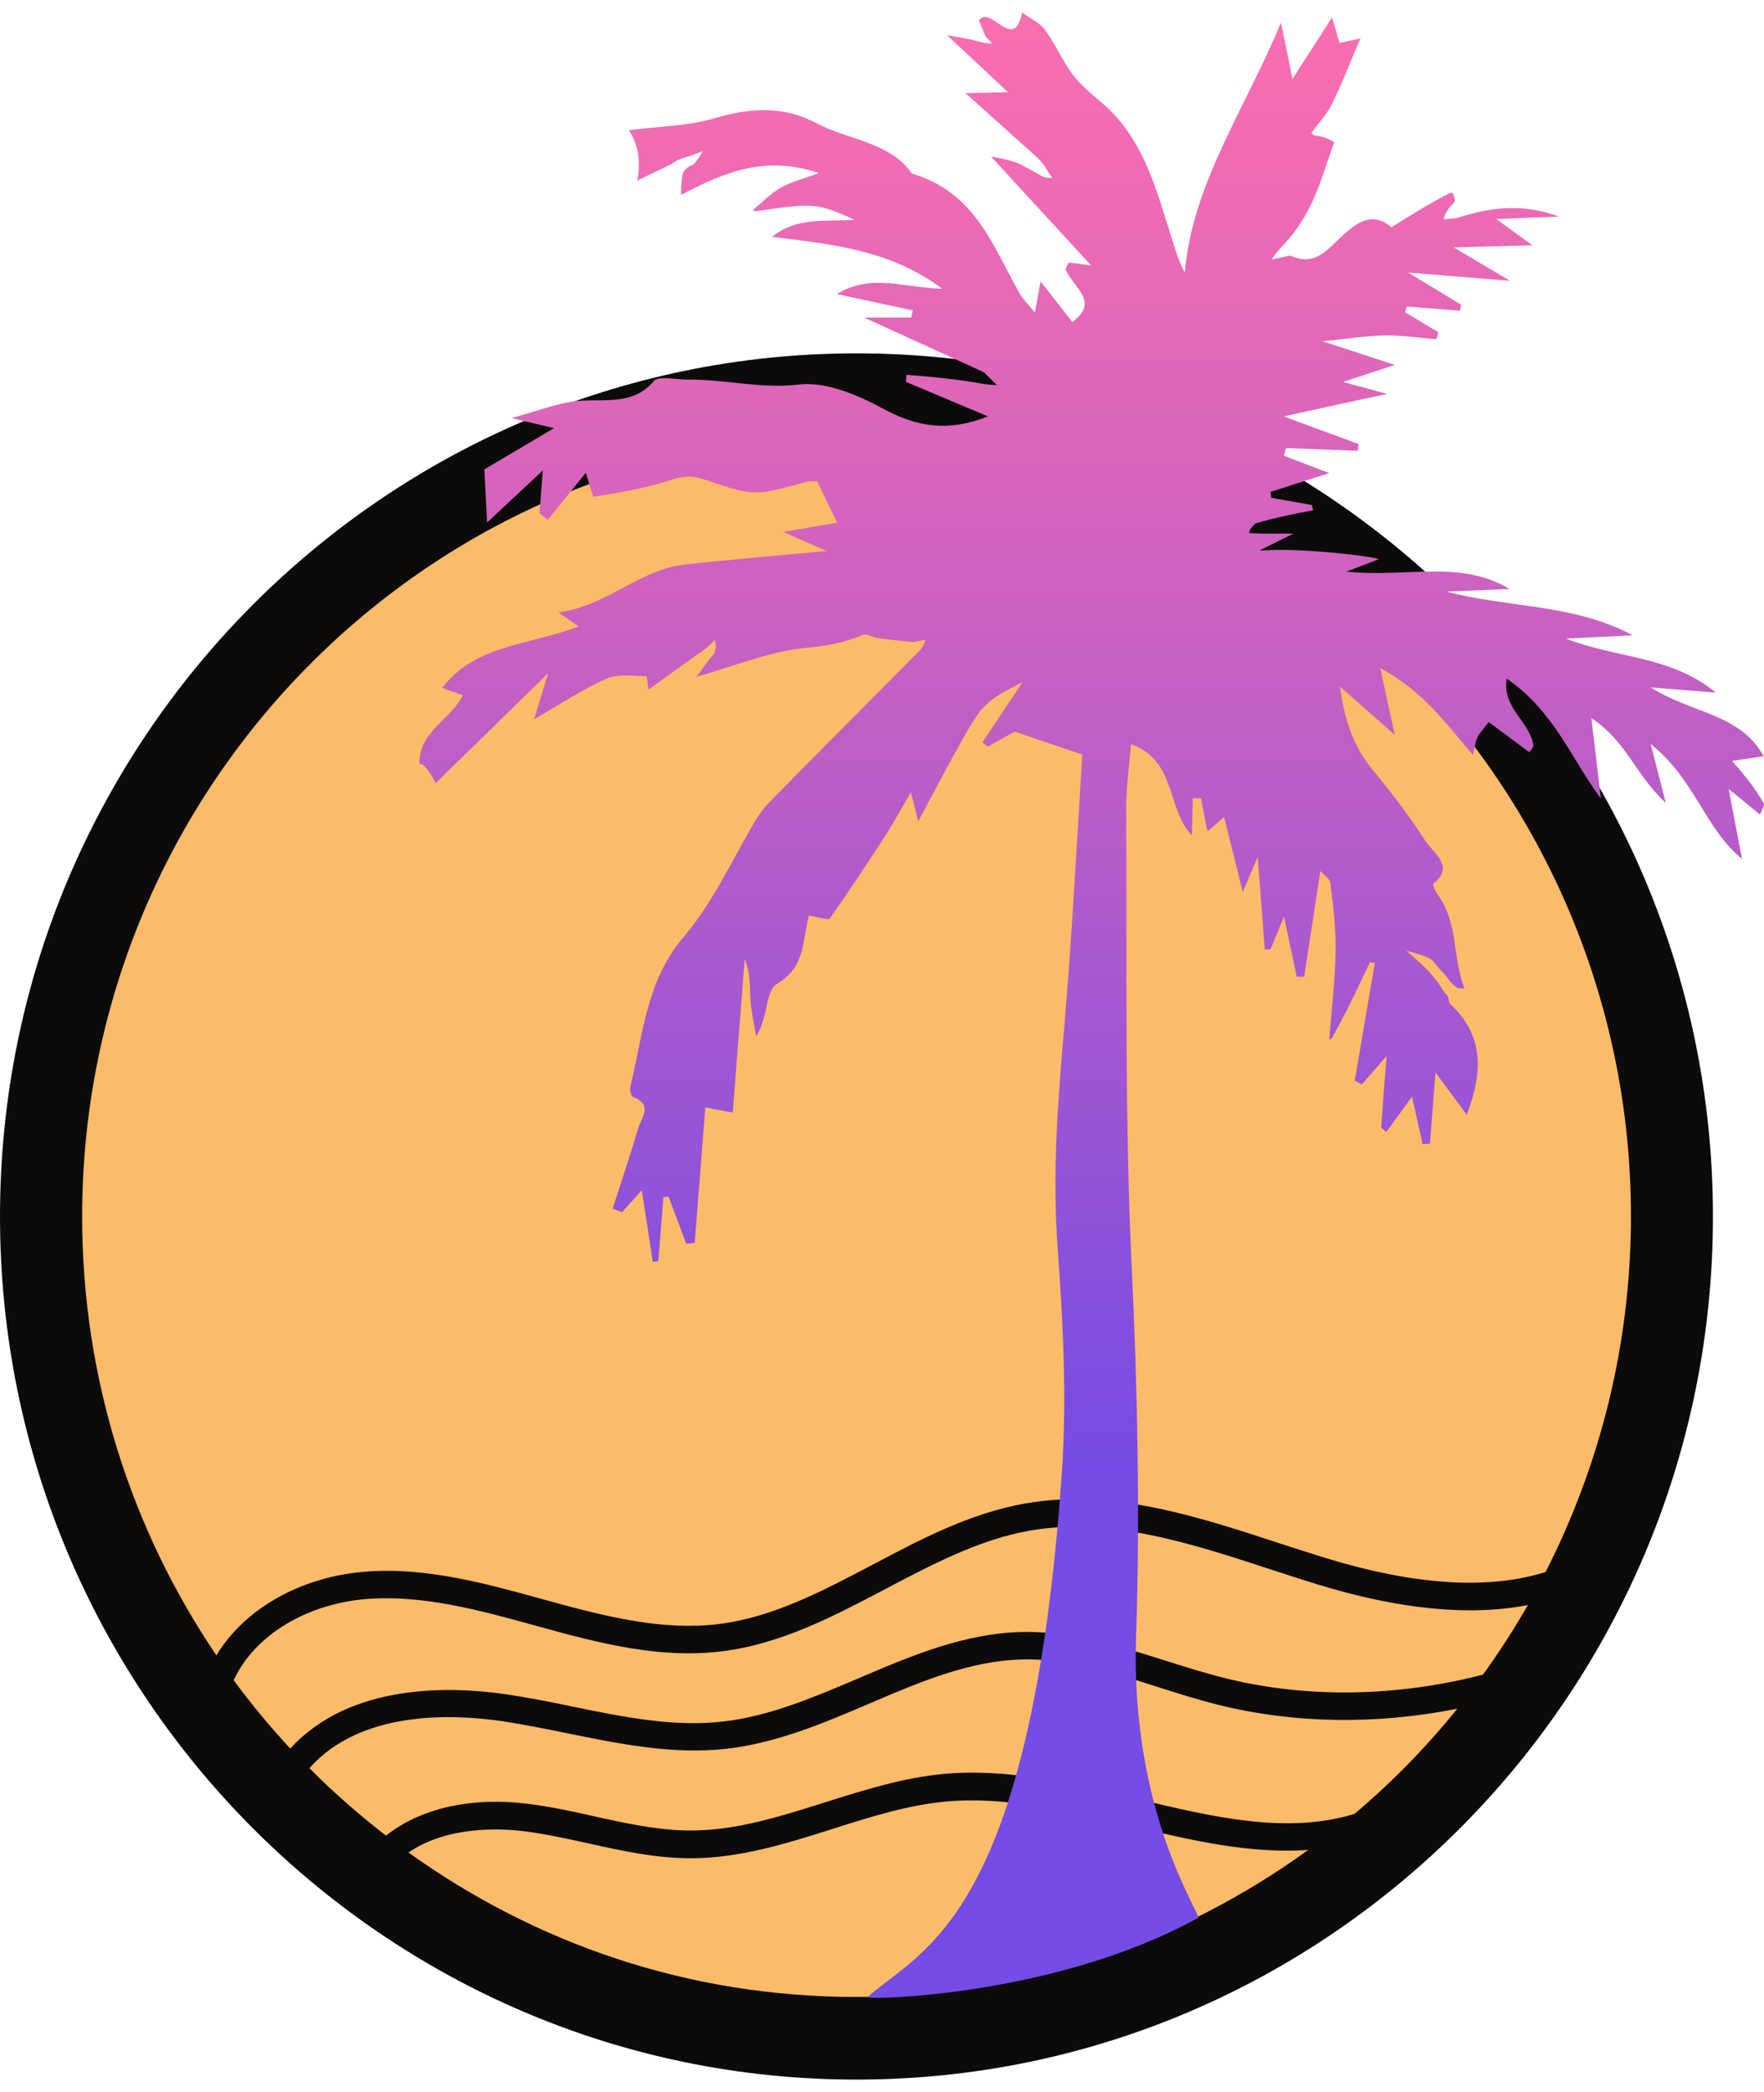 <svg width="70" height="83" viewBox="0 0 70 83" fill="none" xmlns="http://www.w3.org/2000/svg">
<g clip-path="url(#clip0_53_436)">
<path d="M34.953 80.864C52.827 80.864 67.317 66.266 67.317 48.259C67.317 30.252 52.827 15.654 34.953 15.654C17.079 15.654 2.59 30.252 2.59 48.259C2.59 66.266 17.079 80.864 34.953 80.864Z" fill="#FCBB68"/>
<path d="M33.987 14.018C15.249 14.018 0 29.375 0 48.259C0 67.144 15.249 82.5 33.987 82.5C52.725 82.5 67.974 67.137 67.974 48.259C67.974 29.381 52.725 14.018 33.987 14.018ZM33.987 17.296C50.934 17.296 64.72 31.186 64.72 48.259C64.72 53.335 63.492 58.127 61.332 62.365C59.058 63.075 56.133 62.892 52.591 61.804C51.973 61.615 51.349 61.412 50.725 61.209C47.465 60.141 44.097 59.04 40.669 59.648C38.509 60.026 36.543 61.061 34.651 62.061C32.605 63.136 30.68 64.156 28.526 64.427C26.339 64.697 24.138 64.163 21.696 63.487L21.549 63.447C19.268 62.818 16.9 62.156 14.484 62.352C11.922 62.554 9.694 63.832 8.587 65.67C5.226 60.709 3.26 54.714 3.26 48.266C3.26 31.193 17.047 17.303 33.994 17.303L33.987 17.296ZM9.278 66.65C10.09 64.886 12.15 63.622 14.565 63.433C16.799 63.264 19.067 63.886 21.26 64.494L21.408 64.535C23.964 65.244 26.272 65.805 28.66 65.508C31.008 65.217 33.115 64.102 35.154 63.028C36.979 62.068 38.864 61.074 40.857 60.723C44.017 60.168 47.257 61.223 50.39 62.25C51.021 62.453 51.651 62.663 52.275 62.852C55.529 63.852 58.32 64.122 60.628 63.676C60.084 64.629 59.487 65.549 58.85 66.434C55.408 67.326 51.812 67.38 48.565 66.562C47.787 66.366 46.995 66.116 46.224 65.873C44.406 65.299 42.521 64.697 40.555 64.744C38.254 64.792 36.12 65.704 34.061 66.583C32.33 67.319 30.545 68.083 28.714 68.293C26.728 68.522 24.776 68.124 22.703 67.698C21.857 67.522 20.979 67.347 20.106 67.218C17.913 66.894 13.907 66.752 11.519 69.367C10.721 68.509 9.976 67.61 9.278 66.664V66.65ZM16.209 73.49C17.772 72.422 19.878 72.531 20.838 72.652C21.676 72.76 22.528 72.95 23.36 73.132C24.668 73.423 26.024 73.72 27.412 73.72C29.365 73.72 31.243 73.125 33.054 72.551C34.517 72.085 36.033 71.605 37.543 71.469C39.918 71.253 42.413 71.848 44.828 72.422C47.176 72.984 49.572 73.558 51.913 73.389C46.861 77.052 40.676 79.222 33.987 79.222C27.298 79.222 21.233 77.093 16.209 73.49ZM53.738 71.963C51.034 72.781 48.136 72.085 45.083 71.355C42.588 70.76 40.005 70.138 37.449 70.374C35.825 70.523 34.255 71.023 32.732 71.503C30.914 72.078 29.204 72.618 27.412 72.618C26.144 72.618 24.903 72.348 23.595 72.058C22.743 71.868 21.864 71.672 20.979 71.564C18.677 71.273 16.685 71.74 15.316 72.821C14.25 71.997 13.23 71.105 12.277 70.145C14.323 67.84 17.96 67.989 19.959 68.286C20.804 68.414 21.663 68.59 22.501 68.759C24.561 69.178 26.695 69.618 28.848 69.374C30.834 69.144 32.699 68.353 34.497 67.583C36.55 66.704 38.495 65.88 40.589 65.832C42.373 65.792 44.097 66.339 45.909 66.914C46.694 67.164 47.499 67.421 48.31 67.624C51.323 68.381 54.617 68.428 57.83 67.786C56.602 69.307 55.234 70.706 53.745 71.963H53.738Z" fill="#0C0B0A"/>
<path d="M26.648 6.509C26.198 6.725 25.742 6.941 25.286 7.164C25.438 6.407 25.328 5.741 24.957 5.164C26.131 5.015 27.291 5.002 28.352 4.691C29.767 4.278 31.082 4.184 32.41 4.893C33.665 5.563 35.302 5.617 36.187 6.887C38.737 7.638 39.408 9.807 40.481 11.673C40.588 11.862 40.763 12.024 41.065 12.403C41.159 11.909 41.206 11.639 41.293 11.166C41.763 11.767 42.152 12.261 42.554 12.774C43.641 11.963 42.628 11.45 42.286 10.699C42.339 10.497 42.386 10.456 42.433 10.415C42.621 10.443 42.802 10.463 43.299 10.53C41.93 9.043 40.716 7.725 39.327 6.211C39.81 6.299 40.045 6.34 40.474 6.509C40.877 6.732 41.072 6.82 41.353 6.995C41.548 7.07 41.655 7.063 41.763 7.056C41.675 6.941 41.588 6.833 41.487 6.63C41.333 6.414 41.199 6.286 41.058 6.157C40.179 5.367 39.294 4.576 38.314 3.697C38.811 3.684 39.253 3.677 39.998 3.656C39.173 2.879 38.502 2.257 37.583 1.399C38.187 1.5 38.422 1.534 38.864 1.656C39.173 1.73 39.273 1.73 39.374 1.723C39.287 1.636 39.2 1.541 39.112 1.453C39.025 1.237 38.931 1.02 38.844 0.811C39.321 0.162 40.233 2.129 40.562 0.493C40.897 0.743 41.273 0.912 41.474 1.189C41.903 1.784 42.185 2.48 42.641 3.055C43.071 3.589 43.688 3.994 44.171 4.501C45.419 5.819 45.868 7.469 46.385 9.084C46.566 9.645 46.7 10.226 47.016 10.821C47.317 7.273 49.397 4.366 50.833 0.892C51.001 1.71 51.108 2.237 51.289 3.136C51.92 2.149 52.356 1.473 52.859 0.689C52.98 1.102 53.067 1.413 53.154 1.703C53.355 1.663 53.53 1.622 53.986 1.527C53.563 2.507 53.248 3.339 52.852 4.136C52.651 4.542 52.309 4.893 52.04 5.272C52.04 5.279 52.114 5.36 52.168 5.373C52.228 5.394 52.295 5.373 52.57 5.454C52.832 5.569 52.892 5.603 52.946 5.644C52.436 7.029 52.128 8.503 50.853 9.794C50.611 10.064 50.538 10.179 50.464 10.294C50.712 10.24 50.96 10.192 51.202 10.138C52.148 10.578 52.638 9.942 53.174 9.442C53.791 8.861 54.429 8.347 55.214 9.016C56.026 8.509 56.717 8.077 57.535 7.658C57.662 7.665 57.649 7.644 57.649 7.644C57.683 7.746 57.723 7.847 57.736 7.955C57.736 8.003 57.683 8.057 57.495 8.259C57.327 8.503 57.307 8.604 57.293 8.699C57.455 8.685 57.615 8.672 57.776 8.658C59.031 8.266 60.299 8.016 61.862 8.591C60.977 8.624 60.333 8.651 59.38 8.692C59.943 9.104 60.299 9.361 60.809 9.733C59.742 9.76 58.883 9.78 57.689 9.814C58.514 10.307 59.024 10.611 59.917 11.139C58.427 11.017 57.387 10.936 55.878 10.814C56.837 11.396 57.407 11.74 57.978 12.085C57.964 12.166 57.951 12.247 57.944 12.328L55.824 12.159C55.804 12.234 55.784 12.308 55.757 12.389C56.2 12.653 56.636 12.916 57.079 13.18C57.052 13.274 57.032 13.362 57.005 13.457C56.327 13.403 55.657 13.302 54.979 13.308C54.281 13.315 53.59 13.43 52.483 13.538C53.651 13.923 54.402 14.167 55.348 14.478C54.583 14.728 54.073 14.897 53.295 15.153C54.053 15.356 54.482 15.471 55.046 15.627C53.724 15.911 52.55 16.167 50.94 16.519C52.201 16.985 53.053 17.303 53.906 17.614C53.899 17.702 53.892 17.79 53.885 17.884C52.933 17.85 51.987 17.81 51.034 17.776C51.007 17.877 50.974 17.979 50.947 18.08C51.537 18.303 52.128 18.533 52.752 18.77C51.953 19.02 51.182 19.27 50.417 19.513C50.43 19.594 50.437 19.669 50.45 19.75C50.987 19.844 51.524 19.939 52.06 20.034C52.074 20.101 52.087 20.175 52.108 20.243C51.41 20.372 50.719 20.507 49.82 20.764C49.598 20.973 49.578 21.061 49.565 21.149C49.733 21.155 49.9 21.162 50.068 21.169C50.444 21.169 50.819 21.169 51.329 21.169C50.9 21.378 50.571 21.541 50.021 21.818C49.659 22.034 49.833 21.865 50.035 21.845C51.45 21.703 54.684 22.088 54.704 22.19C54.422 22.298 54.147 22.399 53.422 22.676C55.858 22.926 57.951 22.19 59.903 23.366C59.065 23.399 58.233 23.433 57.394 23.467C59.829 24.123 62.446 23.94 64.787 25.204C63.982 25.245 63.177 25.285 62.137 25.333C64.15 26.123 66.297 26.002 68.088 27.475L65.505 27.272C67.135 28.306 69.061 28.306 69.987 30.003C69.517 30.071 69.128 30.125 68.732 30.186C69.181 30.699 69.624 31.213 70.013 31.916C69.913 32.173 69.873 32.24 69.832 32.308C69.504 32.038 69.175 31.767 68.598 31.301C68.812 32.416 68.967 33.247 69.128 34.072C67.625 32.842 67.296 30.956 65.505 29.516C65.74 30.442 65.874 30.963 66.102 31.848C64.888 30.74 64.566 29.422 63.15 28.489C63.305 29.78 63.419 30.733 63.526 31.679C62.332 30.077 61.688 28.232 59.789 26.921C59.601 28.104 60.708 28.604 60.849 29.577C60.822 29.726 60.675 29.834 60.675 29.834C60.178 29.462 59.682 29.097 59.078 28.645C58.883 28.901 58.722 29.064 58.629 29.253C58.548 29.401 58.541 29.584 58.454 29.956C57.381 28.705 56.508 27.448 54.771 26.502C54.992 27.509 55.14 28.185 55.348 29.151C54.449 28.361 53.812 27.8 53.174 27.239C53.335 28.476 53.671 29.557 54.442 30.503C55.2 31.422 55.925 32.369 56.562 33.355C56.877 33.849 57.75 34.356 56.877 35.066C56.831 35.106 56.965 35.37 57.059 35.498C57.877 36.627 57.636 37.999 58.112 39.202C58.112 39.202 58.005 39.242 57.81 39.188C57.602 39.02 57.528 38.932 57.407 38.749C57.2 38.513 57.045 38.371 56.864 38.114C56.629 37.938 56.421 37.884 55.811 37.715C56.3 38.148 56.475 38.303 56.703 38.54C56.891 38.763 57.025 38.905 57.173 39.141C57.267 39.324 57.361 39.418 57.448 39.506C57.488 39.621 57.488 39.77 57.569 39.851C58.917 41.121 58.83 42.568 58.206 44.224C57.797 43.676 57.448 43.197 56.965 42.548C56.884 43.589 56.81 44.481 56.743 45.373C56.649 45.373 56.556 45.386 56.455 45.393C56.327 44.832 56.207 44.278 56.032 43.508C55.623 44.069 55.328 44.474 55.012 44.907C54.919 44.819 54.804 44.758 54.811 44.704C54.865 43.873 54.932 43.048 55.026 41.885C54.61 42.365 54.328 42.696 54.04 43.021C53.946 42.974 53.852 42.919 53.758 42.872C54.026 41.318 54.288 39.763 54.556 38.208C54.489 38.195 54.422 38.188 54.362 38.175C53.899 39.161 53.429 40.148 52.846 41.196C52.725 41.25 52.745 41.277 52.745 41.277C52.839 40.094 52.98 38.918 53 37.735C53.02 36.836 52.899 35.931 52.792 35.032C52.772 34.863 52.537 34.714 52.396 34.552C52.175 36.012 51.96 37.384 51.752 38.749C51.651 38.749 51.551 38.749 51.457 38.749C51.309 38.06 51.168 37.37 50.954 36.356C50.685 37.012 50.551 37.337 50.417 37.661C50.343 37.661 50.269 37.668 50.189 37.675C50.102 36.505 50.014 35.329 49.907 33.998C49.699 34.477 49.551 34.842 49.317 35.383C49.048 34.309 48.82 33.389 48.572 32.409C48.283 32.666 48.102 32.822 47.914 32.984C47.827 32.544 47.747 32.112 47.66 31.672H47.331C47.324 32.098 47.311 32.524 47.297 33.153C46.244 31.963 46.694 30.192 44.882 29.523C44.808 30.442 44.688 31.267 44.688 32.098C44.728 38.148 44.62 44.204 44.909 50.253C45.137 54.998 45.244 60.195 45.083 64.913C44.842 71.997 47.713 75.991 47.539 76.086C41.83 79.236 34.295 79.344 34.423 79.229C36.57 77.316 40.917 76.153 42.138 58.404C42.339 55.457 42.185 52.477 41.971 49.523C41.756 46.603 41.971 43.73 42.225 40.838C42.541 37.167 42.722 33.491 42.95 29.935C41.937 29.591 41.152 29.327 40.266 29.023C40.011 29.165 39.602 29.395 39.2 29.618C39.126 29.564 39.059 29.51 38.985 29.449C39.455 28.746 39.924 28.043 40.588 27.049C39.052 27.847 38.978 27.921 38.012 29.658C37.489 30.598 36.992 31.551 36.436 32.585C36.335 32.186 36.268 31.895 36.147 31.429C35.751 32.098 35.456 32.653 35.114 33.18C34.403 34.275 33.685 35.37 32.927 36.438C32.873 36.512 32.477 36.383 32.102 36.323C31.833 37.255 32.001 38.35 30.827 39.033C30.371 39.297 30.485 40.371 30.009 41.108C29.928 40.628 29.814 40.148 29.78 39.668C29.747 39.134 29.787 38.6 29.552 38.046C29.398 40.054 29.237 42.054 29.076 44.136C28.647 44.055 28.378 44.008 27.989 43.933C27.848 45.745 27.707 47.529 27.567 49.307C27.453 49.32 27.338 49.327 27.231 49.34C26.996 48.719 26.762 48.097 26.533 47.475C26.466 47.475 26.392 47.482 26.325 47.489L26.124 50.03C26.05 50.037 25.977 50.05 25.903 50.057C25.762 49.124 25.621 48.191 25.467 47.218C25.212 47.502 24.95 47.793 24.682 48.09C24.561 48.043 24.434 47.995 24.313 47.948C24.655 46.873 25.017 45.806 25.339 44.724C25.467 44.312 25.916 43.825 25.118 43.514C25.031 43.48 24.984 43.224 25.017 43.095C25.514 41.068 25.641 38.925 27.104 37.201C28.264 35.836 28.989 34.248 29.868 32.734C30.049 32.423 30.257 32.105 30.512 31.848C32.457 29.868 34.416 27.894 36.516 25.785C36.684 25.562 36.704 25.468 36.724 25.373C36.57 25.407 36.416 25.441 36.261 25.474C35.792 25.427 35.322 25.38 34.852 25.319C34.644 25.292 34.389 25.123 34.242 25.191C33.511 25.488 32.793 25.63 31.961 25.704C30.559 25.84 29.217 26.401 27.64 26.847C27.915 26.475 28.043 26.286 28.331 25.934C28.445 25.637 28.405 25.508 28.365 25.38C28.264 25.481 28.157 25.589 28.056 25.691C27.298 26.238 26.533 26.779 25.728 27.36C25.701 27.144 25.675 26.826 25.661 26.826C25.125 26.826 24.521 26.725 24.071 26.921C23.125 27.34 22.26 27.921 21.193 28.536C21.368 27.955 21.502 27.536 21.757 26.698C20.066 28.354 18.698 29.692 17.289 31.071C17.108 30.733 16.994 30.523 16.759 30.314C16.631 30.307 16.651 30.327 16.651 30.327C16.571 29.077 17.886 28.55 18.369 27.583C18.087 27.482 17.859 27.401 17.55 27.293C18.838 25.569 21.052 25.589 22.958 24.853C22.736 24.697 22.582 24.589 22.166 24.298C24.145 24.015 25.373 22.582 27.231 22.386C29.049 22.196 30.867 22.041 32.8 21.858C32.27 21.629 31.786 21.412 31.082 21.101C31.934 20.959 32.544 20.851 33.222 20.736C32.927 20.121 32.679 19.614 32.431 19.101C32.31 19.101 32.176 19.074 32.062 19.101C30.029 19.648 30.002 19.729 28.063 19.06C27.5 18.864 27.144 18.871 26.654 19.033C26.144 19.202 25.614 19.324 25.084 19.439C24.581 19.547 24.065 19.621 23.541 19.709C23.508 19.608 23.441 19.391 23.246 18.756C22.649 19.493 22.193 20.054 21.737 20.622C21.629 20.534 21.515 20.446 21.408 20.358C21.441 19.919 21.475 19.479 21.542 18.661C20.677 19.473 20.066 20.04 19.328 20.73C19.288 19.993 19.261 19.378 19.221 18.621C20.012 18.154 20.931 17.607 21.985 16.985C21.475 16.863 21.079 16.769 20.301 16.586C21.321 16.303 22.005 16.039 22.716 15.931C23.83 15.769 25.064 16.167 25.95 15.113C26.124 14.903 26.829 15.059 27.285 15.059C28.754 15.039 30.176 15.437 31.713 15.255C32.766 15.127 34.054 15.674 35.047 16.215C36.382 16.938 37.623 17.147 39.206 16.519C38.032 16.025 36.992 15.586 35.946 15.147C35.953 15.052 35.966 14.964 35.973 14.87C36.771 14.931 37.563 14.998 38.623 15.16C39.106 15.262 39.334 15.268 39.555 15.275C39.388 15.106 39.213 14.937 39.045 14.768C37.549 14.086 36.06 13.403 34.295 12.599C35.094 12.599 35.624 12.599 36.161 12.599C36.181 12.504 36.201 12.409 36.221 12.315C35.288 12.112 34.356 11.916 33.209 11.666C34.577 10.835 35.845 11.416 37.395 11.456C35.282 9.895 33.041 9.699 30.639 9.395C31.639 8.591 32.726 8.807 33.913 8.719C32.431 8.05 32.27 8.043 29.988 8.381C29.841 8.334 29.861 8.347 29.861 8.347C30.23 8.043 30.559 7.692 30.968 7.455C31.377 7.218 31.874 7.097 32.491 6.867C30.398 6.151 28.767 6.813 27.03 7.732C27.03 7.387 27.03 7.185 27.104 6.847C27.245 6.651 27.318 6.61 27.513 6.529C27.714 6.313 27.801 6.151 27.889 5.995C27.654 6.09 27.419 6.178 27.084 6.279C26.876 6.353 26.768 6.421 26.661 6.489L26.648 6.509Z" fill="url(#paint0_linear_53_436)"/>
</g>
<defs>
<linearGradient id="paint0_linear_53_436" x1="43.319" y1="58.364" x2="43.319" y2="0.703" gradientUnits="userSpaceOnUse">
<stop stop-color="#754CE5"/>
<stop offset="0.04" stop-color="#7B4DE2"/>
<stop offset="0.5" stop-color="#BF5EC6"/>
<stop offset="0.83" stop-color="#E969B5"/>
<stop offset="1" stop-color="#FA6EAF"/>
</linearGradient>
<clipPath id="clip0_53_436">
<rect width="70" height="82" fill="white" transform="translate(0 0.5)"/>
</clipPath>
</defs>
</svg>
